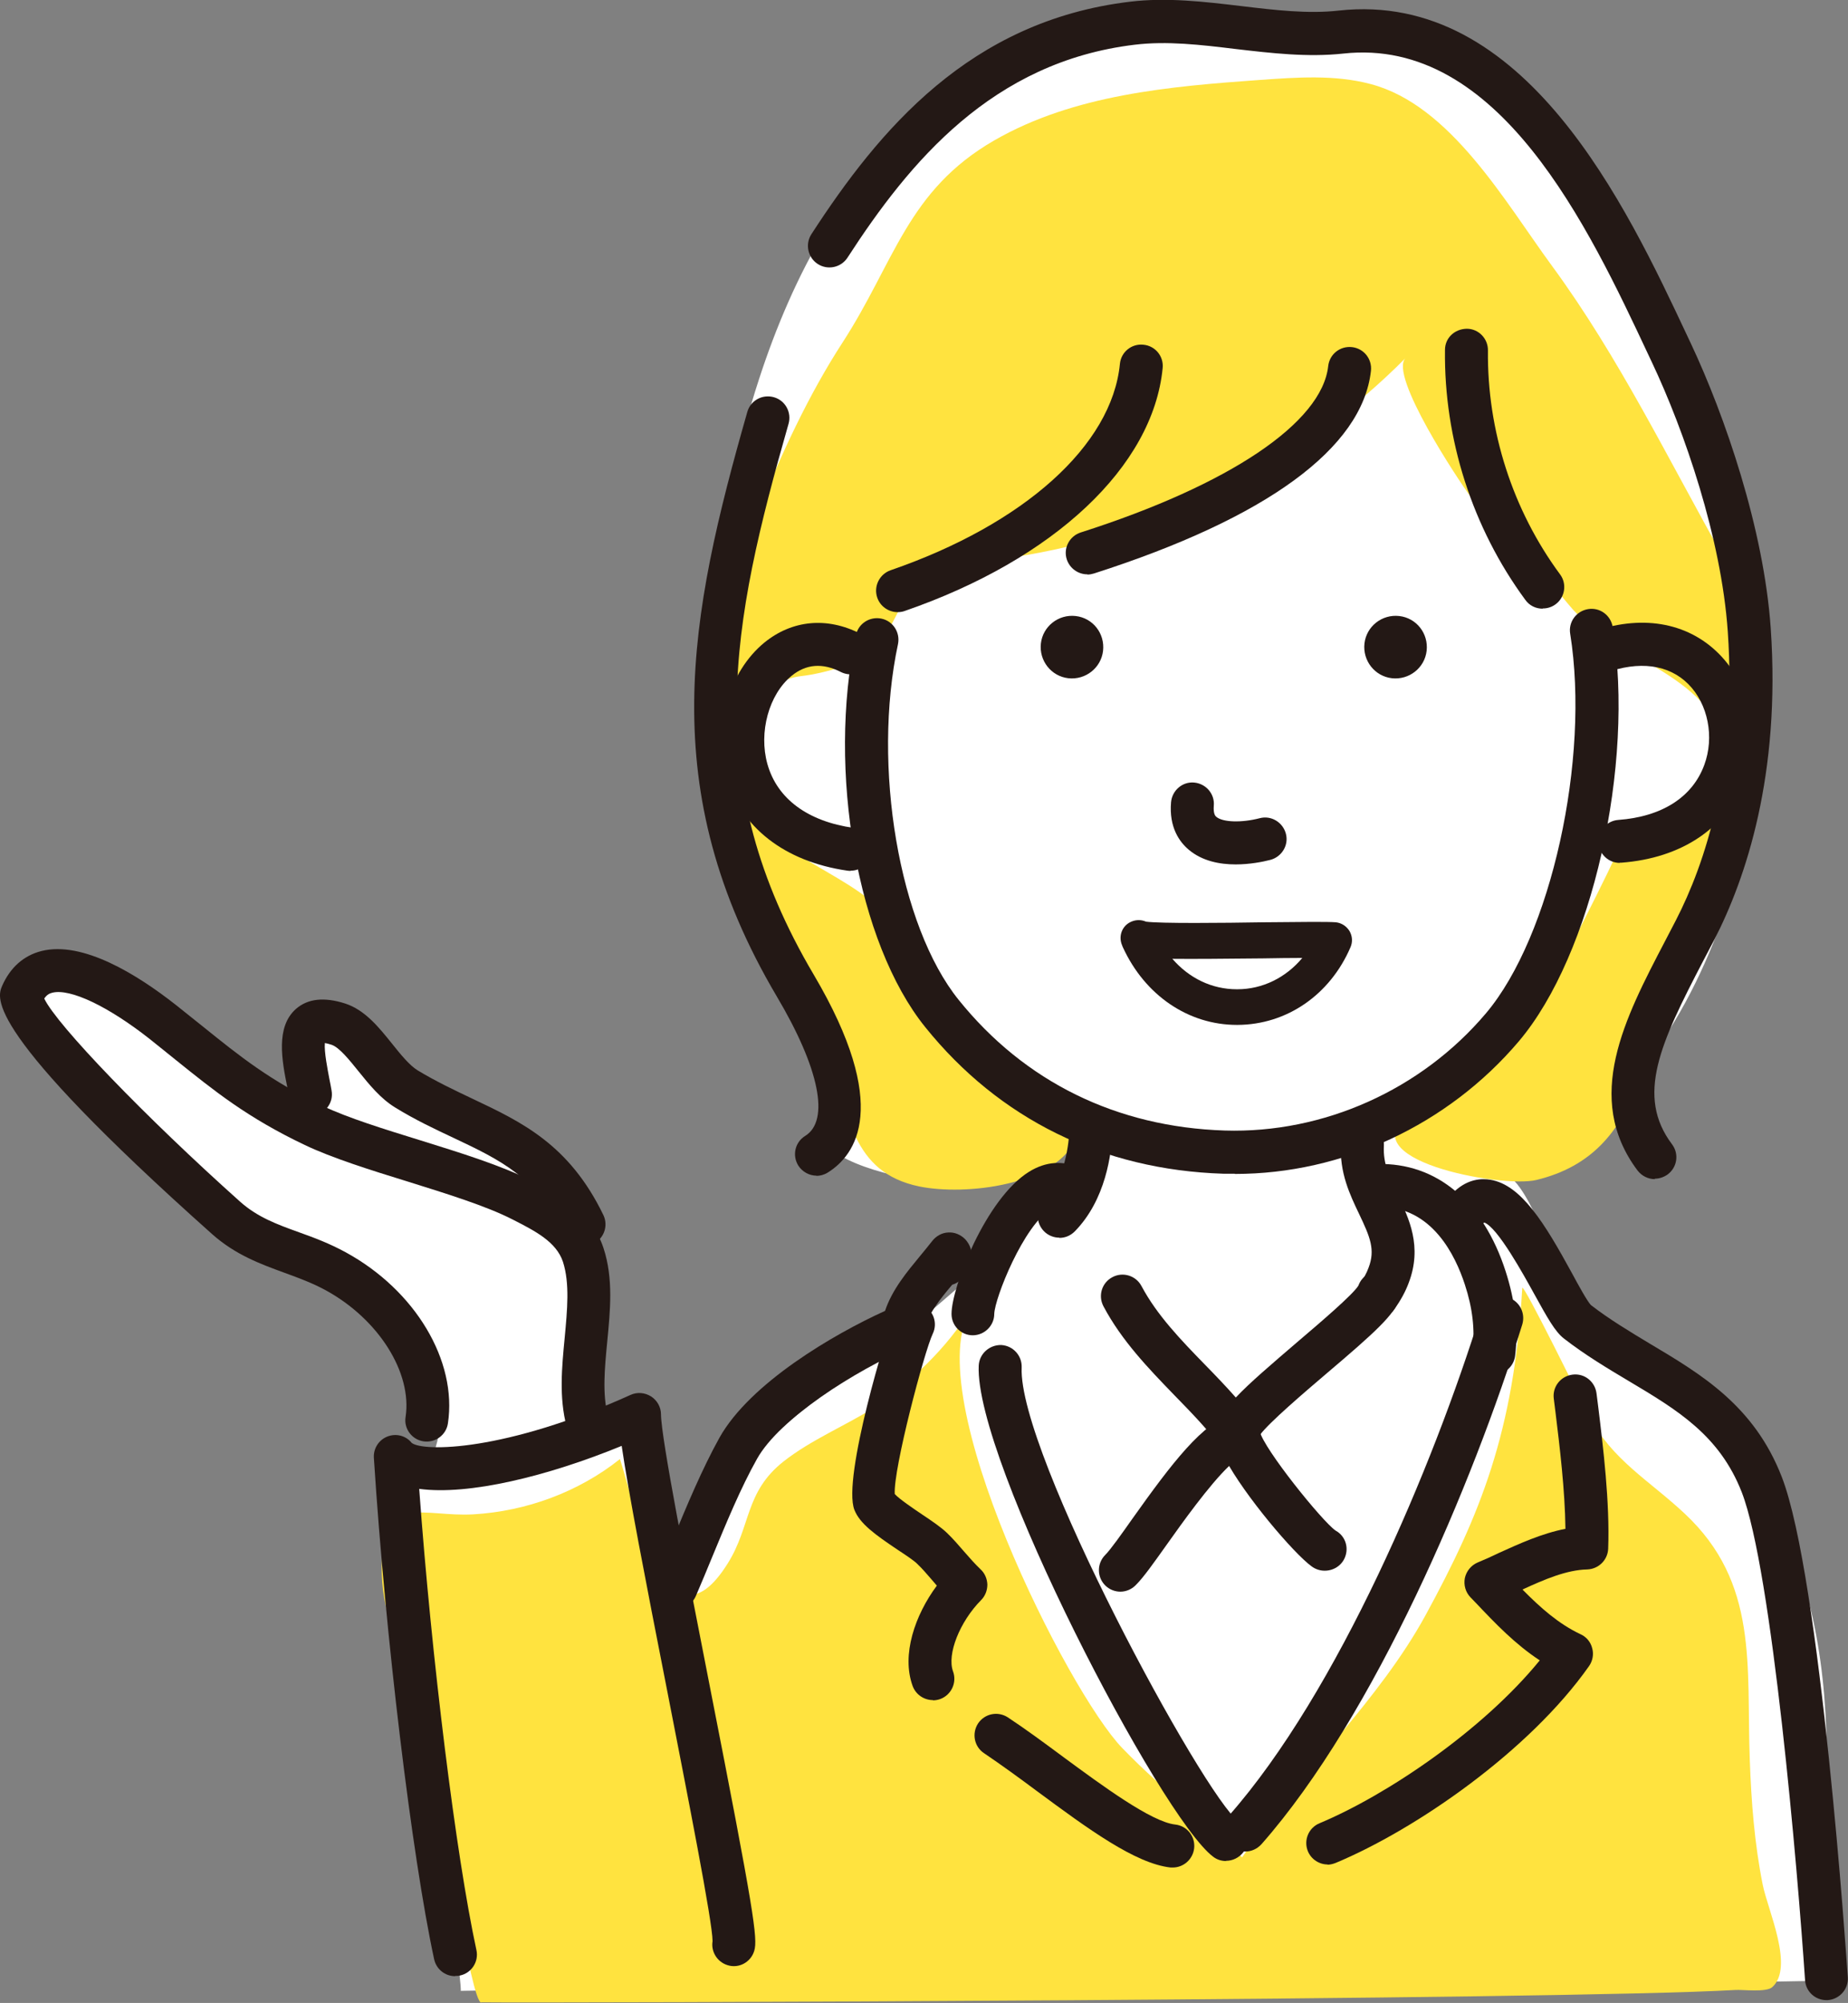 <?xml version="1.0" encoding="UTF-8"?>
<svg id="_レイヤー_2" data-name="レイヤー 2" xmlns="http://www.w3.org/2000/svg" viewBox="0 0 85.61 92.73">
  <rect x="0" y="0" width="85.61" height="92.73" fill="#808080" stroke="none"/>
  <defs>
    <style>
      .cls-1 {
        fill: #231815;
      }

      .cls-2 {
        fill: #fff;
      }

      .cls-3 {
        fill: #ffe33f;
      }
    </style>
  </defs>
  <g id="_レイヤー_1-2" data-name="レイヤー 1">
    <g>
      <path class="cls-2" d="M73.59,8.56c.21.39.4.79.6,1.2,1.59,3.36,3.93,6.32,5.26,9.91,2.71,7.35,2.93,15.66.27,23.06-1.81,5.02-5.16,9.86-10.17,11.68,1.03-.35,2.62,4.48,2.88,4.96,1.32,2.46,3.33,2.94,5.34,4.5,1.83,1.42,3.4,4.1,4.45,6.12,2.01,3.86,2.49,8.25,2.4,12.54,0,3.14.26,6.06.45,9.14-2.61.22-60.54.4-63.73.5.17,0-2.84-22.56-3.2-24.54.54.11,1.08.23,1.62.34,1.17-2.02.65-4.67-.65-6.6-2.73-4.04-8.3-2.84-11.31-7.26-.75-1.1-1.29-2.34-2.12-3.39-.66-.85-6.67-4.05-2.69-5.6.9-.35,1.88.2,2.69.73,3,1.96,6.01,3.92,9.01,5.88-.35-.71-.71-1.45-.73-2.25s.43-1.65,1.2-1.86c.74-.19,1.47.25,2.1.68,2.15,1.46,4.32,2.93,6.02,4.9,3.22,3.73,3.89,8.33,3.27,13.04,1.79-.46,2.6-.58,3.46,1.1.35.67,1.64,5.04,1.31,5.63,2.16-3.91,3.61-6.2,7.2-8.66,4.03-2.77,7.52-6.42,11.47-9.35,1.73-1.29.53-2.23-1.08-1.9-1.2.25-2.18,1.38-3.47,1.6-1.89.33-5.32-.29-6.82-1.35,1.74-2.47-.2-4-1.25-6.23-1.31-2.8-3.51-6.46-3.99-9.5-1.04-6.62-.28-13.71,1.79-20.05,1.56-4.79,4.03-9.44,7.93-12.63C48.93.23,55.28.64,62.26,1.44c1.53.17,3.08.35,4.54.83,3.35,1.09,5.27,3.41,6.79,6.29Z"/>
      <path class="cls-3" d="M22.3,92.72c-.48,0-1.78-8.68-1.86-9.29-.37-2.84-.71-4.84-1.94-7.31-.59-1.19-.87-2.52-.81-3.85.13-3.13,1.94-2.03,4.23-2.16,2.45-.14,4.88-1.03,6.8-2.56.67,2.02,2.16,9.38,5,4.82,1.08-1.73.78-3.29,2.58-4.71,1.26-.99,2.83-1.64,4.18-2.48,1.74-1.23,3.35-2.72,4.49-4.57-2.44,3.94,4.51,17.73,7.02,20.32,2.22,2.29,3.36,2.85,5.55,5.06,2.87-4.08,6.35-7.28,8.5-11.21,2.53-4.64,4.1-8.49,4.48-15.15.02-.3,2.87,5.5,3.09,5.92,1.07,2.05,2.81,3,4.44,4.53,3.43,3.21,2.85,7.04,3.01,11.38.07,1.98.22,3.9.6,5.8.24,1.19,1.47,3.82.44,4.74-.28.25-1.36.11-1.7.13-8.18.47-54.92.61-58.12.57Z"/>
      <path class="cls-3" d="M34.98,24.1c-.94,2.43-2.88,6.02-2.76,8.67.12,2.69,1.21,6.47,2.19,8.97,1.01,2.58,2.88,4.74,3.94,7.3,1.03,2.48,1.04,5.23,4.24,5.89,2.1.43,6.38-.02,7.31-2.31.02-.06-2.8-1.78-3.09-2-1.26-.94-2.23-2.15-3-3.51-1.09-1.93-1.76-4.02-3.55-5.47-2.26-1.83-6.81-3.06-6.39-6.75.19-1.69,1.51-3.39,3.26-3.59,1.02-.12,2.82-.59,3.49-1.36,1.02-1.16.92-2.4,2.62-3.2,1.35-.64,2.88-.8,4.35-1.05,6.59-1.14,12.81-4.37,17.52-9.11-.78.79,2.48,5.7,3,6.39,1.36,1.81,3.12,3.25,4.55,5.01,2.15,2.66,7.05,3.26,7.29,7.1.19,3.07-2.39,4.44-5,4.28.09,0-3.27,6.68-3.73,7.32-1.5,2.11-3.78,3.37-5.86,4.85-3.04,2.15,4.21,3.49,5.81,3.1,5.22-1.26,4.78-6.52,6.99-10.35,1.17-2.03,1.38-3.01,1.69-5.28.56-4.12,2.24-9.19.04-13.11-2.58-4.57-4.88-9.34-8-13.59-2.16-2.94-4.69-7.44-8.4-8.41-1.66-.44-3.41-.31-5.12-.19-4.16.3-8.61.67-12.31,2.8-4.03,2.32-4.61,5.63-7.03,9.36-1.52,2.34-2.88,5.19-4.06,8.23Z"/>
      <path class="cls-1" d="M27.21,66.79c-.44,0-.85-.3-.96-.74-.36-1.36-.22-2.76-.09-4.12.12-1.29.24-2.51-.08-3.51-.31-.93-1.29-1.43-2.33-1.96-1.23-.63-3.08-1.2-4.87-1.76-1.72-.53-3.5-1.09-4.76-1.69-2.67-1.27-4.2-2.51-5.98-3.94-.39-.31-.79-.64-1.22-.98-1.91-1.5-3.67-2.34-4.5-2.13-.12.03-.25.09-.37.27.58,1.22,4.67,5.47,9.08,9.41.8.71,1.69,1.04,2.72,1.41.7.25,1.42.52,2.17.93,3.22,1.76,5.17,5.02,4.73,7.92-.08.54-.59.91-1.13.83-.54-.08-.92-.59-.83-1.13.31-2.05-1.25-4.53-3.71-5.87-.61-.33-1.23-.56-1.89-.8-1.12-.41-2.28-.83-3.37-1.8C-.78,47.68-.14,46.2.1,45.64c.37-.84.99-1.4,1.82-1.61,1.91-.48,4.44,1.09,6.22,2.49.44.35.85.68,1.24.99,1.75,1.41,3.13,2.52,5.59,3.7,1.13.54,2.84,1.07,4.49,1.58,1.87.58,3.79,1.18,5.13,1.86,1.28.65,2.81,1.42,3.37,3.14.46,1.4.31,2.89.17,4.33-.12,1.24-.23,2.41.03,3.43.14.53-.18,1.08-.71,1.22-.08.02-.17.03-.25.03Z"/>
      <path class="cls-1" d="M27.05,57.7c-.37,0-.73-.21-.9-.56-1.27-2.63-2.98-3.44-5.14-4.46-.87-.41-1.77-.83-2.71-1.41-.67-.41-1.19-1.05-1.69-1.67-.42-.52-.89-1.11-1.25-1.23-.13-.04-.23-.07-.31-.08-.04.4.13,1.24.21,1.67.04.19.07.36.1.53.1.54-.27,1.06-.81,1.15-.54.1-1.06-.27-1.15-.81-.03-.15-.06-.32-.09-.49-.25-1.24-.55-2.79.4-3.63.55-.48,1.31-.56,2.28-.25.92.3,1.56,1.1,2.18,1.87.39.49.8.99,1.17,1.22.86.52,1.71.92,2.53,1.31,2.31,1.09,4.5,2.13,6.08,5.39.24.5.03,1.09-.46,1.33-.14.07-.29.1-.43.1Z"/>
      <path class="cls-1" d="M21.08,91.49c-.46,0-.87-.32-.97-.79-1.03-4.77-2.26-14.96-2.79-23.2-.03-.43.22-.83.62-.99.4-.16.86-.05,1.13.29.52.42,4.33.41,10.14-2.22.31-.14.66-.11.95.07.28.18.46.49.46.83.01,1.11,1.2,7.17,2.25,12.53,2.07,10.54,2.24,11.75,2.07,12.31-.16.53-.72.83-1.24.66-.48-.15-.77-.63-.69-1.11,0-.89-1.16-6.76-2.08-11.48-1.05-5.34-1.82-9.33-2.13-11.45-3.44,1.41-7.1,2.3-9.38,1.99.57,7.84,1.7,16.96,2.65,21.35.12.54-.23,1.07-.76,1.18-.07.02-.14.02-.21.02ZM33.04,89.74s0,0,0,0c0,0,0,0,0,0Z"/>
      <path class="cls-1" d="M37.83,54.43c-.33,0-.66-.17-.85-.47-.29-.47-.15-1.08.32-1.37,1.15-.71.66-3.13-1.31-6.45-5.69-9.62-4.07-17.62-1.37-27.07.15-.53.7-.83,1.23-.68.53.15.83.7.68,1.23-2.66,9.29-4.13,16.55,1.17,25.51,3.59,6.08,1.95,8.35.64,9.16-.16.1-.35.15-.53.15Z"/>
      <path class="cls-1" d="M31.33,74.47c-.13,0-.27-.03-.4-.08-.5-.22-.74-.81-.52-1.31.24-.56.49-1.16.74-1.76.67-1.62,1.37-3.3,2.18-4.76,1.42-2.53,5.29-4.79,7.67-5.87.33-.99,1.02-1.81,1.63-2.55.19-.23.38-.46.56-.69.18-.23.45-.38.74-.39.29-.02.57.1.78.31.17.18.52.67.1,1.41-.01.02-.02.04-.04.07-.11.32-.36.54-.66.63-.58.69-1.16,1.41-1.29,2.12-.06.33-.28.6-.59.73-2.7,1.16-6.13,3.37-7.16,5.21-.76,1.35-1.43,2.98-2.08,4.55-.25.61-.5,1.21-.75,1.79-.16.38-.53.6-.91.6Z"/>
      <path class="cls-1" d="M49.07,57.3c-.25,0-.51-.1-.7-.29-.39-.39-.4-1.02,0-1.41.99-1.01,1.15-2.7,1.18-3.38.02-.55.47-.96,1.03-.96.55.02.98.48.96,1.03-.04,1.14-.32,3.26-1.75,4.72-.2.2-.45.3-.71.3Z"/>
      <path class="cls-1" d="M63.8,61.03c-.2,0-.4-.06-.58-.18-.45-.32-.55-.94-.24-1.39.19-.26.33-.52.42-.77.32-.83.07-1.42-.43-2.47-.43-.9-.93-1.93-.85-3.29.03-.55.5-.97,1.05-.94.55.03.97.5.94,1.05-.05.85.28,1.52.65,2.31.51,1.05,1.14,2.36.5,4.04-.15.41-.38.82-.66,1.22-.19.27-.5.42-.81.42Z"/>
      <path class="cls-1" d="M69.21,63.63s-.08,0-.12,0c-.55-.06-.94-.56-.87-1.1.11-.97,0-1.97-.36-3.06-.44-1.35-1.52-3.59-3.91-3.59-.03,0-.07,0-.1,0-.53,0-1.01-.42-1.02-.97-.01-.55.42-1.01.97-1.02,2.75-.07,4.91,1.74,5.95,4.97.44,1.37.59,2.65.44,3.9-.06.51-.49.88-.99.88Z"/>
      <path class="cls-1" d="M57.38,67.43c-.3,0-.6-.14-.8-.4h0c-.63-.85-1.38-1.62-2.17-2.43-1.2-1.24-2.44-2.52-3.29-4.12-.26-.49-.08-1.09.41-1.35.48-.26,1.09-.08,1.35.41.72,1.35,1.81,2.48,2.97,3.67.47.48.94.97,1.4,1.49.65-.69,1.64-1.53,2.91-2.62,1-.85,2.51-2.14,2.77-2.56.17-.49.7-.76,1.2-.62.53.15.84.7.69,1.23-.2.71-1.08,1.52-3.38,3.47-1.01.86-2.65,2.26-3.07,2.83,0,.3-.14.6-.4.8-.18.13-.39.2-.6.2ZM58.17,65.84s0,0,0,0c0,0,0,0,0,0ZM62.9,59.6h0s0,0,0,0Z"/>
      <path class="cls-1" d="M84.61,92.6c-.52,0-.96-.4-.99-.93-.34-5.06-1.53-18.97-2.93-22.58-1.03-2.64-2.98-3.81-5.25-5.16-.99-.59-2.01-1.2-2.99-1.96-.41-.32-.75-.93-1.38-2.07-.47-.85-1.69-3.08-2.31-3.3-.41.35-1.04.32-1.4-.08-.37-.41-.36-1.02.05-1.39.61-.55,1.22-.58,1.64-.51,1.43.24,2.51,2.02,3.77,4.32.3.56.72,1.32.88,1.48.85.66,1.82,1.24,2.75,1.8,2.37,1.41,4.81,2.86,6.09,6.15,1.8,4.63,3.01,22.42,3.06,23.17.04.55-.38,1.02-.93,1.06-.02,0-.05,0-.07,0Z"/>
      <path class="cls-1" d="M57.68,85.72c-.23,0-.47-.08-.66-.25-.41-.36-.45-.99-.09-1.41,5.05-5.73,9.45-16.15,11.68-23.33.16-.53.72-.82,1.25-.66.53.16.82.72.66,1.25-2.29,7.37-6.83,18.1-12.08,24.06-.2.22-.47.34-.75.34Z"/>
      <path class="cls-1" d="M56.8,86.16c-.21,0-.42-.06-.6-.2-2.42-1.81-11.06-18.37-10.86-22.74.03-.55.5-.96,1.04-.95.55.03.97.49.95,1.04-.18,3.93,8.41,19.81,10.07,21.05.44.33.53.95.2,1.39-.2.26-.5.4-.8.4Z"/>
      <path class="cls-1" d="M54.34,86.46s-.07,0-.11,0c-1.64-.18-3.84-1.8-6.17-3.52-.83-.62-1.7-1.25-2.47-1.77-.46-.3-.58-.92-.28-1.38.31-.46.92-.58,1.38-.28.82.54,1.7,1.19,2.55,1.82,1.82,1.34,4.1,3.02,5.2,3.14.55.06.94.55.88,1.1-.06.51-.49.89-.99.89Z"/>
      <path class="cls-1" d="M43.22,78.71c-.41,0-.79-.25-.94-.65-.53-1.45.11-3.29,1.12-4.65-.08-.09-.16-.19-.24-.28-.23-.27-.45-.52-.68-.74-.14-.14-.53-.4-.88-.63-1.06-.71-1.77-1.22-2.02-1.86-.57-1.46,1.53-8.37,1.83-9.01.24-.5.83-.71,1.33-.47.5.24.71.83.47,1.33-.39.82-1.83,6.25-1.76,7.42.22.24.89.69,1.26.94.48.32.89.6,1.16.86.29.28.54.57.79.86.26.3.51.58.76.82.2.18.31.44.32.71,0,.27-.1.53-.29.72-.99,1-1.59,2.51-1.3,3.3.19.52-.08,1.09-.59,1.28-.11.04-.23.06-.34.06ZM41.46,69.24h0s0,0,0,0Z"/>
      <path class="cls-1" d="M61.51,86.32c-.39,0-.76-.23-.92-.61-.21-.51.03-1.09.54-1.3,3.11-1.3,7.55-4.29,10.2-7.54-1.14-.75-2.05-1.7-2.94-2.64l-.27-.28c-.23-.24-.32-.57-.26-.89.07-.32.29-.59.59-.72.32-.13.65-.28.98-.44.95-.43,2-.91,3.09-1.12-.02-1.79-.27-3.84-.46-5.39l-.08-.64c-.07-.55.32-1.04.87-1.11.55-.07,1.04.32,1.11.87l.08.63c.23,1.87.54,4.43.46,6.56-.02.52-.44.94-.97.96-.95.02-1.98.46-3,.93.83.84,1.67,1.59,2.69,2.07.27.12.47.36.54.65.08.28.02.59-.15.83-2.76,3.92-8,7.55-11.74,9.11-.13.05-.26.08-.38.08ZM73.52,71.67h0,0Z"/>
      <path class="cls-1" d="M45.07,61.82h0c-.55,0-.99-.44-.99-.99,0-1.23,1.59-5.34,3.59-6.58.77-.48,1.6-.54,2.34-.17.49.25.69.85.44,1.34-.25.49-.84.69-1.34.44-.05-.03-.14-.07-.39.08-1.31.79-2.64,4.17-2.66,4.89,0,.54-.45.99-1,.99Z"/>
      <path class="cls-1" d="M51.9,73.69c-.25,0-.51-.1-.7-.29-.39-.39-.39-1.02,0-1.41.25-.25.76-.97,1.26-1.68,1.8-2.53,3.29-4.5,4.67-4.84.27-.07.56-.02.79.13.23.15.39.4.44.67.19.81,2.88,4.15,3.51,4.59.48.26.65.85.39,1.34-.26.48-.88.66-1.37.4-.64-.34-2.89-2.92-3.95-4.73-.92.87-2.22,2.7-2.86,3.6-.62.87-1.11,1.57-1.48,1.93-.19.19-.45.29-.7.29Z"/>
      <path class="cls-1" d="M57.2,54.34c-.18,0-.36,0-.53,0-5.61-.18-10.38-2.53-13.81-6.79-3.14-3.89-4.55-11.86-3.21-18.14.11-.54.64-.88,1.18-.77.54.11.88.64.77,1.18-1.21,5.66.05,13.05,2.81,16.47,3.06,3.8,7.32,5.89,12.33,6.05,4.57.14,9.1-1.88,12.1-5.43,3.01-3.56,4.83-11.77,3.9-17.57-.09-.54.28-1.05.83-1.14.54-.09,1.05.28,1.14.83,1.03,6.4-.96,15.18-4.35,19.18-3.28,3.87-8.16,6.14-13.15,6.14Z"/>
      <path class="cls-1" d="M39.4,40.32s-.09,0-.14-.01c-2.92-.42-4.97-2.02-5.63-4.4-.62-2.22.13-4.81,1.78-6.16,1.29-1.05,2.91-1.2,4.45-.41.49.25.68.85.43,1.34-.25.49-.85.68-1.34.43-.84-.43-1.61-.37-2.28.18-1.05.86-1.53,2.61-1.12,4.08.45,1.61,1.87,2.66,4,2.96.54.08.92.58.84,1.13-.07.5-.5.85-.98.85Z"/>
      <path class="cls-1" d="M75.04,39.95c-.52,0-.95-.4-.99-.92-.04-.55.37-1.03.92-1.07,2.02-.15,3.43-1.05,3.98-2.54.48-1.29.18-2.83-.74-3.75-.91-.91-2.28-1.09-3.86-.51-.51.19-1.09-.07-1.28-.59-.19-.52.07-1.09.59-1.28,2.32-.86,4.49-.5,5.96.97,1.47,1.47,1.95,3.82,1.19,5.85-.83,2.23-2.91,3.62-5.7,3.83-.03,0-.05,0-.08,0Z"/>
      <path class="cls-1" d="M76.66,54.59c-.3,0-.6-.14-.8-.4-2.52-3.36-.59-7.05,1.27-10.61.17-.32.34-.65.51-.98,1.34-2.6,2.84-7.03,2.4-13.37-.3-4.32-2.01-9.28-3.52-12.47l-.17-.36c-2.75-5.86-6.91-14.71-14.12-13.92-1.65.18-3.34-.02-4.98-.21-1.64-.2-3.19-.38-4.68-.2-6.6.79-10.44,5.43-13.31,9.86-.3.46-.92.59-1.38.29-.46-.3-.59-.92-.29-1.38C40.72,6.02,44.92.97,52.34.08c1.72-.21,3.46,0,5.15.2,1.59.19,3.1.37,4.53.21,8.63-.95,13.33,9.07,16.14,15.05l.17.36c1.58,3.36,3.38,8.58,3.7,13.18.47,6.8-1.16,11.6-2.61,14.42-.17.33-.35.67-.52.99-1.99,3.81-3.13,6.25-1.44,8.49.33.44.24,1.06-.2,1.39-.18.13-.39.2-.6.2Z"/>
      <path class="cls-1" d="M57.3,47.45c-2.25,0-4.26-1.37-5.28-3.59-.01-.03-.03-.06-.04-.1h0s0,0,0,0c-.18-.42,0-.91.43-1.09.23-.1.47-.09.68,0,.65.09,3.61.06,5.41.03,1.92-.02,3.02-.03,3.39,0,.26.03.49.18.63.41.13.23.15.5.04.75-.95,2.2-2.95,3.58-5.23,3.59h-.02ZM54.31,44.39c.78.9,1.83,1.41,2.99,1.41h.02c1.17,0,2.25-.54,3.01-1.45-.56,0-1.21.01-1.82.02-1.93.02-3.27.03-4.2.02Z"/>
      <path class="cls-1" d="M57.25,40.02c-.74,0-1.55-.15-2.18-.68-.43-.36-.92-1.04-.82-2.2.05-.55.53-.96,1.07-.91.55.05.96.53.91,1.07-.03.39.08.49.12.52.3.25,1.16.28,2.01.06.53-.14,1.07.19,1.21.72.14.53-.19,1.07-.72,1.21-.35.09-.95.21-1.61.21Z"/>
      <g>
        <path class="cls-1" d="M51.1,30.13c-.09.79-.81,1.36-1.61,1.27-.79-.09-1.36-.81-1.27-1.61.09-.79.81-1.36,1.61-1.27s1.36.81,1.27,1.61Z"/>
        <path class="cls-1" d="M66.09,30.13c-.09.79-.81,1.36-1.61,1.27-.79-.09-1.36-.81-1.27-1.61.09-.79.81-1.36,1.61-1.27.8.09,1.36.81,1.27,1.61Z"/>
      </g>
      <path class="cls-1" d="M41.58,28.34c-.41,0-.8-.26-.94-.67-.18-.52.1-1.09.62-1.27,6.18-2.13,10.25-5.78,10.62-9.55.05-.55.54-.95,1.09-.89.55.05.95.54.89,1.09-.45,4.55-5.03,8.85-11.96,11.24-.11.04-.22.05-.32.05Z"/>
      <path class="cls-1" d="M50.37,26.59c-.42,0-.81-.27-.95-.69-.17-.52.12-1.08.65-1.25,6.89-2.2,11.17-5.08,11.46-7.7.06-.55.55-.94,1.1-.88.55.06.94.55.88,1.1-.4,3.58-4.84,6.82-12.83,9.38-.1.03-.2.05-.3.05Z"/>
      <path class="cls-1" d="M71.46,28.18c-.31,0-.61-.14-.8-.41-2.45-3.33-3.77-7.44-3.72-11.57,0-.55.44-.97,1.01-.98.55,0,.99.46.98,1.01-.04,3.7,1.14,7.38,3.34,10.36.33.44.23,1.07-.21,1.39-.18.13-.38.19-.59.19Z"/>
    </g>
  </g>
</svg>